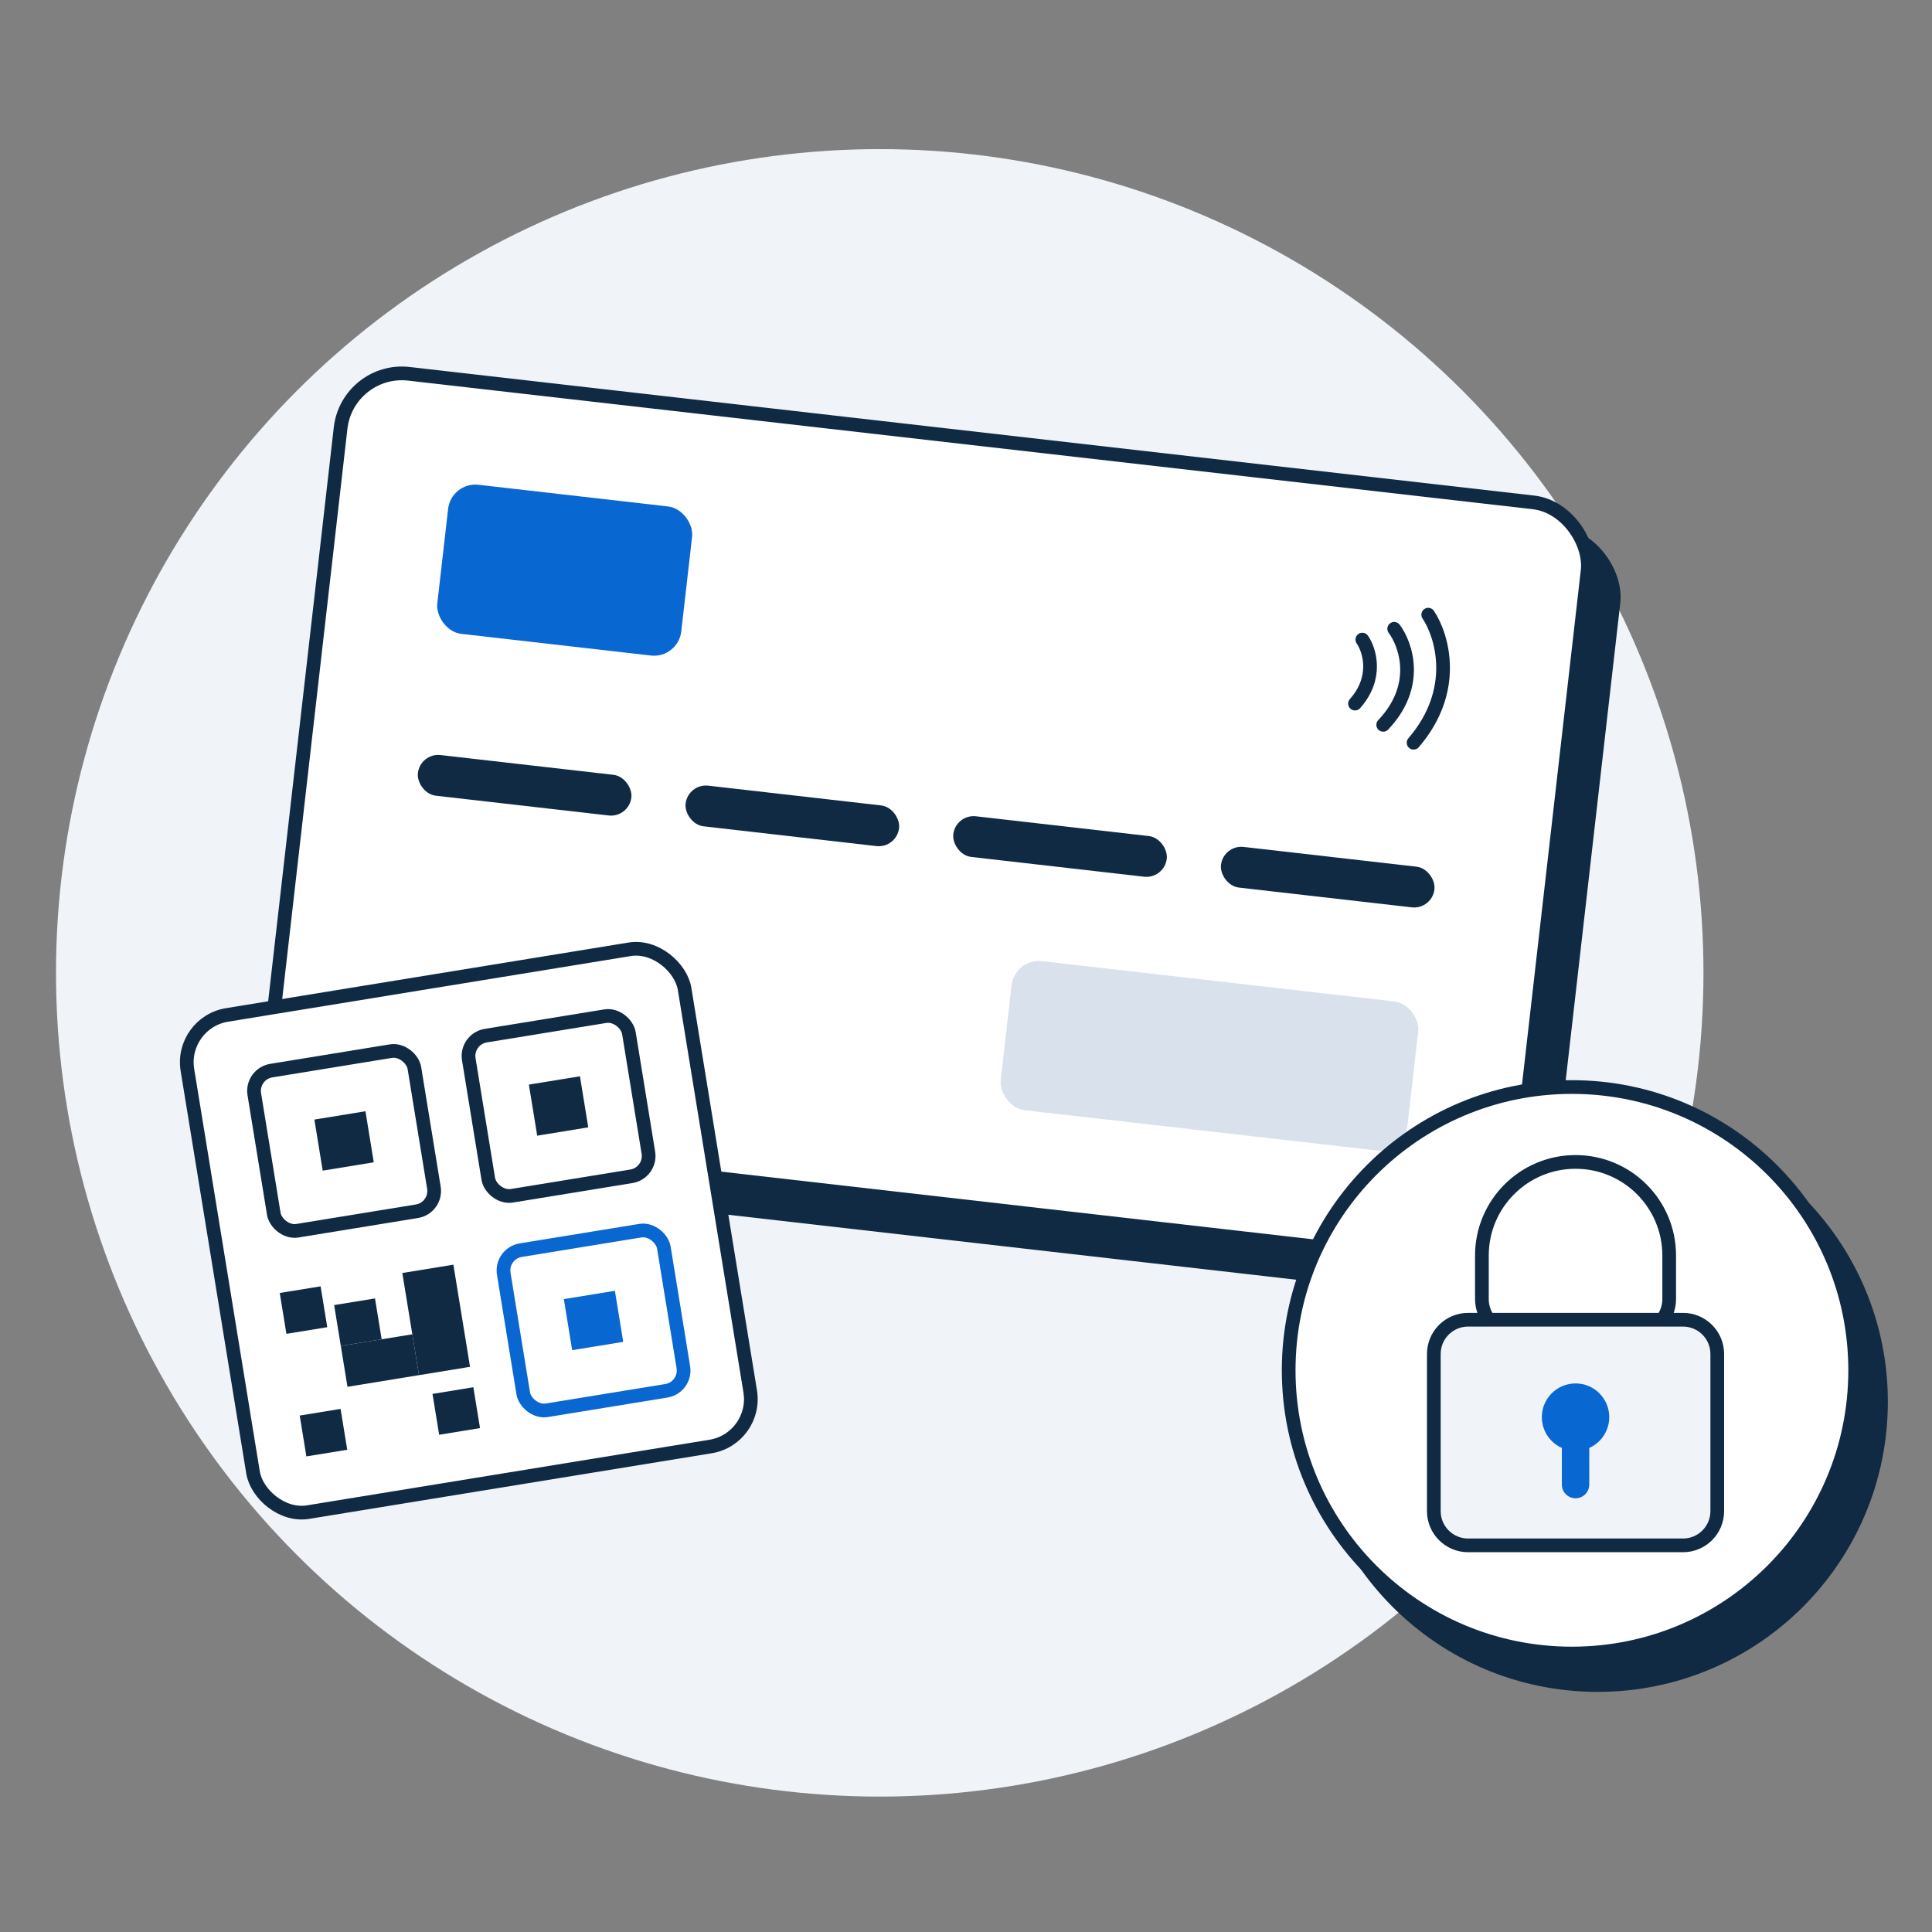 <svg width="141" height="141" viewBox="0 0 141 141" fill="none" xmlns="http://www.w3.org/2000/svg">
<rect x="0" y="0" width="141" height="141" fill="#808080" stroke="none"/>
<circle cx="64.204" cy="71" r="60.117" fill="#F0F4F8"/>
<rect x="27.255" y="29.067" width="91.604" height="55.761" rx="4.5" transform="rotate(6.523 27.255 29.067)" fill="#102A43" stroke="#102A43"/>
<circle cx="116.606" cy="102.304" r="20.672" fill="#102A43" stroke="#102A43"/>
<rect x="25.369" y="26.769" width="91.604" height="55.761" rx="4.5" transform="rotate(6.523 25.369 26.769)" fill="white" stroke="#102A43"/>
<rect x="32.931" y="35.152" width="17.922" height="10.952" rx="2" transform="rotate(6.523 32.931 35.152)" fill="#0967D2"/>
<rect x="74.053" y="69.918" width="29.869" height="10.952" rx="2" transform="rotate(6.523 74.053 69.918)" fill="#D9E2EC"/>
<rect x="30.668" y="54.935" width="15.681" height="2.987" rx="1.493" transform="rotate(6.523 30.668 54.935)" fill="#102A43"/>
<rect x="50.206" y="57.169" width="15.681" height="2.987" rx="1.493" transform="rotate(6.523 50.206 57.169)" fill="#102A43"/>
<rect x="69.742" y="59.404" width="15.681" height="2.987" rx="1.493" transform="rotate(6.523 69.742 59.404)" fill="#102A43"/>
<rect x="89.278" y="61.64" width="15.681" height="2.987" rx="1.493" transform="rotate(6.523 89.278 61.64)" fill="#102A43"/>
<path d="M99.425 46.678C99.951 47.439 100.582 49.44 98.891 51.35" stroke="#102A43" stroke-linecap="round"/>
<path d="M101.75 45.891C102.61 47.041 103.655 50.053 100.948 52.899" stroke="#102A43" stroke-linecap="round"/>
<path d="M104.234 44.86C105.251 46.379 106.462 50.374 103.166 54.205" stroke="#102A43" stroke-linecap="round"/>
<rect x="13.115" y="74.634" width="36.764" height="36.764" rx="3.5" transform="rotate(-9.258 13.115 74.634)" fill="white" stroke="#102A43"/>
<rect x="18.317" y="78.377" width="11.84" height="11.84" rx="1.5" transform="rotate(-9.258 18.317 78.377)" stroke="#102A43"/>
<rect x="33.971" y="75.825" width="11.84" height="11.84" rx="1.5" transform="rotate(-9.258 33.971 75.825)" stroke="#102A43"/>
<rect x="36.523" y="91.48" width="11.84" height="11.84" rx="1.5" transform="rotate(-9.258 36.523 91.48)" stroke="#0967D2"/>
<rect x="23.518" y="82.121" width="2.776" height="2.776" transform="rotate(-9.258 23.518 82.121)" fill="#102A43" stroke="#102A43"/>
<rect x="39.172" y="79.569" width="2.776" height="2.776" transform="rotate(-9.258 39.172 79.569)" fill="#102A43" stroke="#102A43"/>
<rect x="20.99" y="94.777" width="2.021" height="2.021" transform="rotate(-9.258 20.99 94.777)" fill="#102A43" stroke="#102A43"/>
<rect x="24.96" y="95.66" width="2.021" height="2.021" transform="rotate(-9.258 24.96 95.66)" fill="#102A43" stroke="#102A43"/>
<rect x="29.936" y="93.319" width="2.776" height="6.553" transform="rotate(-9.258 29.936 93.319)" fill="#102A43" stroke="#102A43"/>
<rect x="32.138" y="102.142" width="2.021" height="2.021" transform="rotate(-9.258 32.138 102.142)" fill="#102A43" stroke="#102A43"/>
<rect x="25.447" y="98.642" width="4.287" height="2.021" transform="rotate(-9.258 25.447 98.642)" fill="#102A43" stroke="#102A43"/>
<rect x="22.448" y="103.722" width="2.021" height="2.021" transform="rotate(-9.258 22.448 103.722)" fill="#102A43" stroke="#102A43"/>
<rect x="41.15" y="94.811" width="3.776" height="3.776" transform="rotate(-9.258 41.15 94.811)" fill="#0967D2"/>
<circle cx="114.721" cy="100.005" r="20.672" fill="white" stroke="#102A43"/>
<path d="M110.651 97.316H119.32C120.701 97.316 121.82 96.197 121.82 94.816V91.633C121.82 87.856 118.763 84.799 114.985 84.799C111.208 84.799 108.151 87.856 108.151 91.633V94.816C108.151 96.197 109.27 97.316 110.651 97.316Z" stroke="#102A43"/>
<path d="M122.828 96.316H107.143C105.762 96.316 104.643 97.435 104.643 98.816V110.283C104.643 111.663 105.762 112.783 107.143 112.783H122.828C124.209 112.783 125.328 111.663 125.328 110.283V98.816C125.328 97.435 124.209 96.316 122.828 96.316Z" fill="#F0F4F8" stroke="#102A43"/>
<path d="M114.986 105.393V108.346" stroke="#0967D2" stroke-width="2" stroke-linecap="round" stroke-linejoin="round"/>
<path d="M114.986 105.886C116.345 105.886 117.446 104.784 117.446 103.425C117.446 102.066 116.345 100.964 114.986 100.964C113.627 100.964 112.525 102.066 112.525 103.425C112.525 104.784 113.627 105.886 114.986 105.886Z" fill="#0967D2"/>
</svg>

